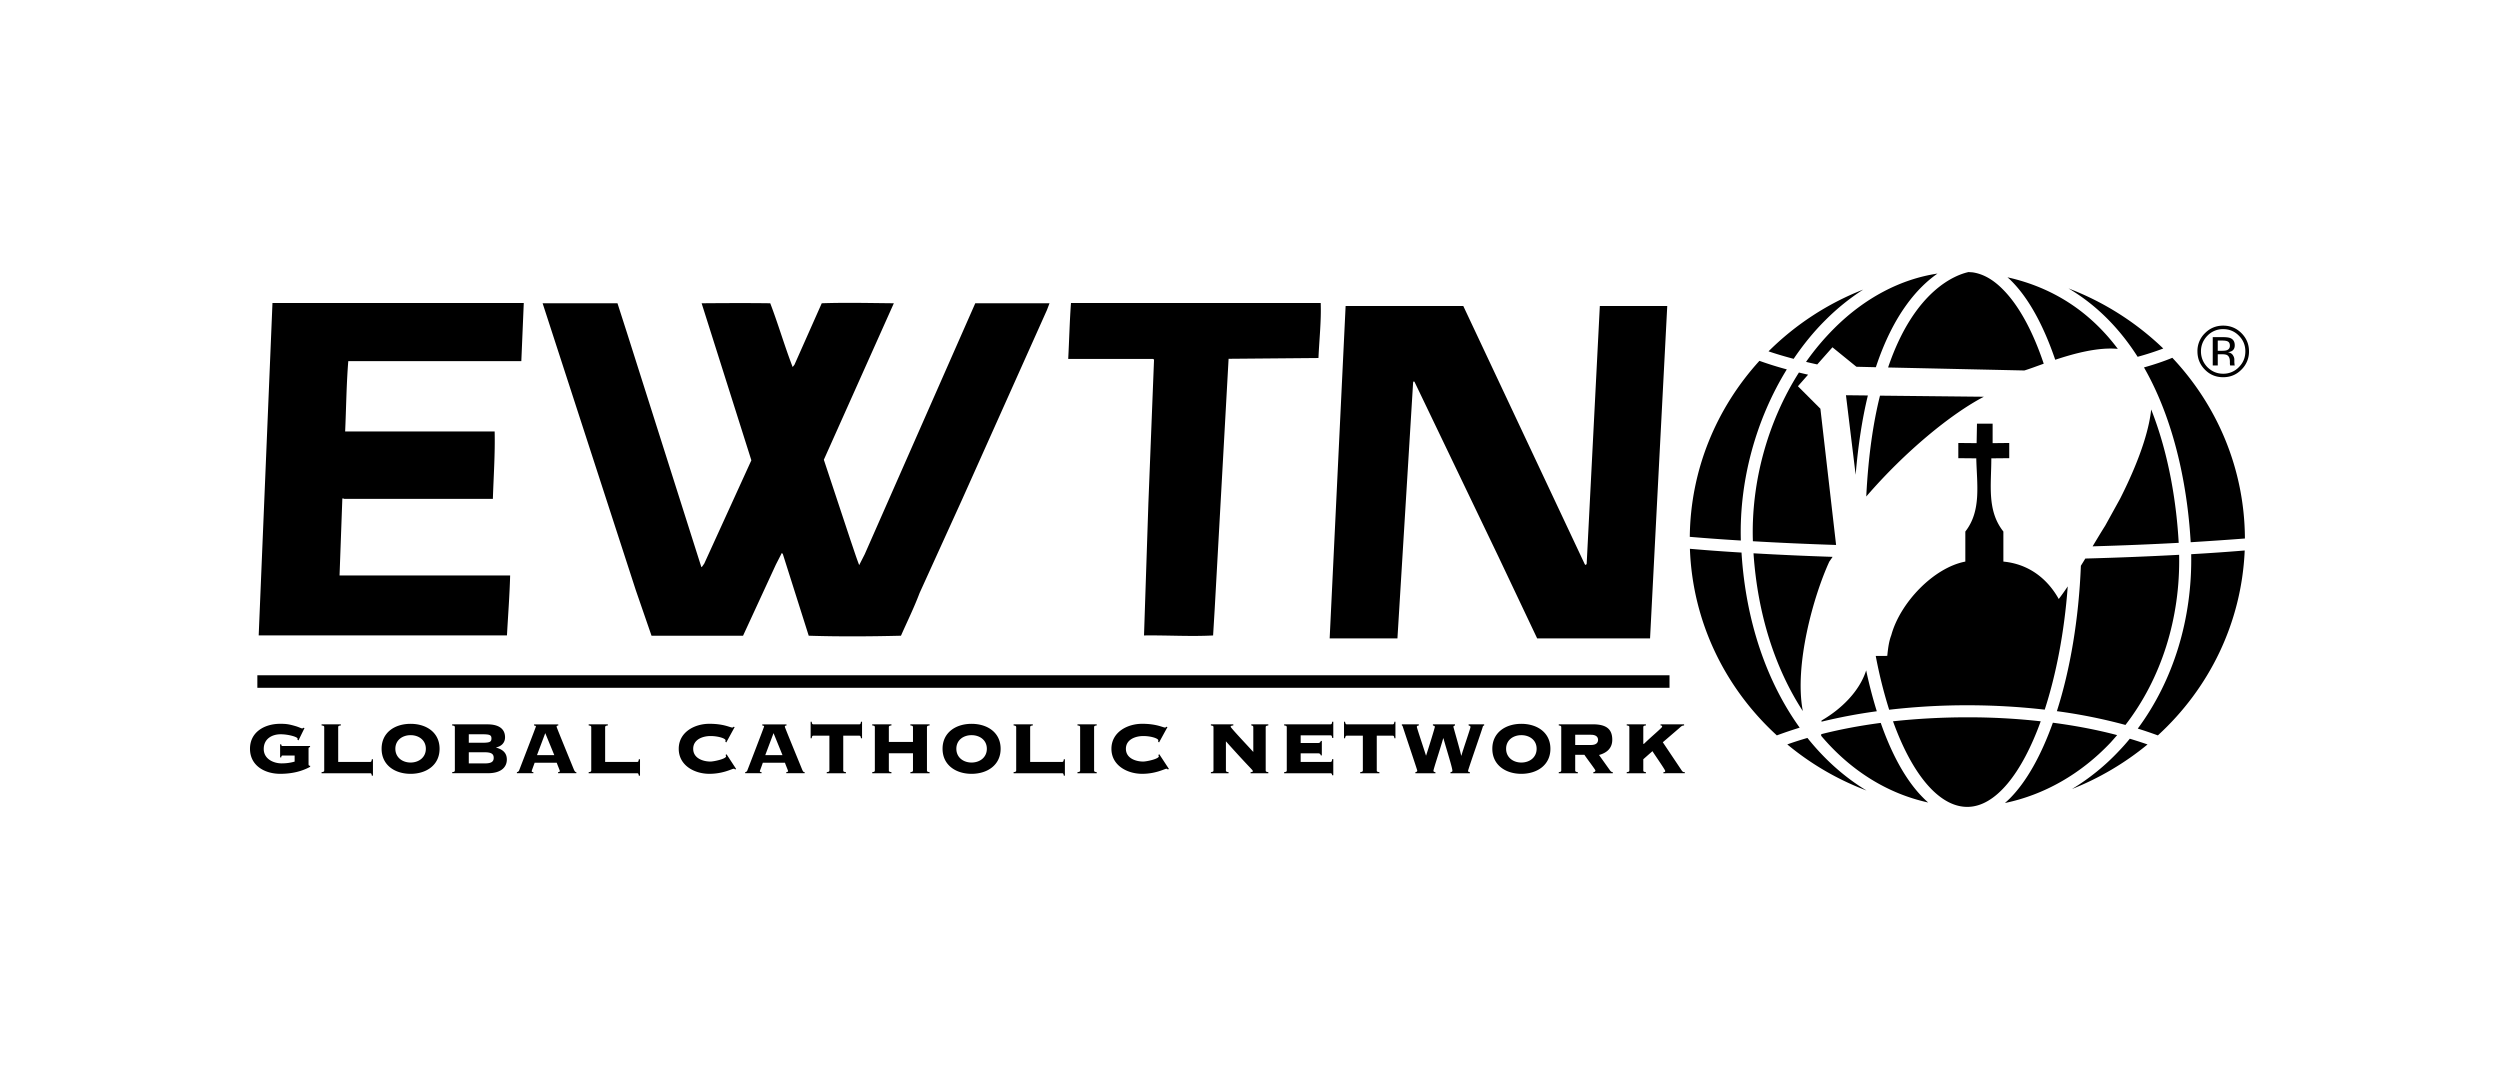 <svg xmlns="http://www.w3.org/2000/svg" width="340" height="145" fill="none"><path fill="#000" d="M106.332 91.837H227.054v1.704H35V91.838h71.332ZM71.233 41.209l-.333 7.907H47.367c-.254 3.115-.284 6.405-.426 9.563h20.332c.073 3.037-.144 6.088-.242 9.164h-20.22c-.124-.045-.224-.105-.254 0l-.378 10.42H69.379c-.076 2.793-.278 5.32-.433 8.147H35.182l1.874-45.201h34.177ZM83.977 41.245l1.318 4.103 10.046 31.64c-.018.06.082.103.094.149l.341-.484 6.409-14.052-6.764-21.356c3.071-.024 6.147-.042 9.333 0 1.085 2.835 1.955 5.844 3.046 8.671l.242-.304 3.715-8.367c3.248-.112 6.504-.03 9.804 0l-9.52 21.28 3.645 10.992c.389 1.119.742 2.252 1.163 3.339l.749-1.471 15.038-34.14h10.097l-.348.915-11.556 25.807-5.766 12.684c-.743 1.975-1.671 3.854-2.532 5.807-4.035.102-8.399.133-12.545 0l-3.521-11.11-.139-.142-.81 1.583-4.461 9.669H88.607L86.47 80.27 73.796 41.245h10.181ZM145.653 41.209h33.965c.084 2.462-.194 4.93-.308 7.481l-12.221.106-1.89 34.024-.217 3.602c-3.056.164-6.261-.043-9.396 0l.596-18.017.767-19.504-.136-.088h-11.536c.137-2.56.192-5.072.376-7.604ZM184.937 41.618h14.071l16.524 35.123c.056.025.067.103.158.08l.097-.142 1.789-35.061h9.169l-1.445 27.85-.893 17.353h-15.353l-5.24-11.058-11.43-23.812-.096-.105-.103.145-2.134 34.832h-9.217l2.17-45.204 1.933-.001ZM40.072 102.751h-1.635c-.135 0-.178.095-.187.252h-.155v-1.776h.154c.009.169.052.23.187.23h3.733v.15c-.16.019-.206.079-.206.218v2.092c0 .114.025.223.154.223h.064v.145c-1.152.634-2.515.954-4.074.954-2.11 0-4.107-1.117-4.107-3.407 0-2.291 1.998-3.396 4.108-3.396.83 0 1.202.06 2.06.308.417.114.82.321.916.321a.233.233 0 0 0 .181-.096l.148.048-.815 1.668-.148-.086a.392.392 0 0 0 .023-.139c0-.242-1.257-.598-2.303-.598-1.206 0-2.302.635-2.302 2.001 0 1.359 1.33 1.956 2.433 1.956.685 0 1.245-.09 1.77-.241v-.827ZM45.995 103.62h4.343c.148 0 .193-.06.23-.362h.153v2.236h-.154c-.036-.266-.082-.332-.23-.332h-6.603v-.152c.33-.023.36-.114.36-.23v-5.885c0-.108-.03-.206-.36-.23v-.157h2.617v.157c-.326.024-.357.122-.357.23l.001 4.725ZM59.782 101.832c0 2.212-1.785 3.408-3.94 3.408-2.161 0-3.944-1.196-3.944-3.408 0-2.212 1.782-3.391 3.943-3.391 2.155 0 3.941 1.179 3.941 3.391Zm-6.014 0c0 1.191.97 1.873 2.073 1.873 1.1 0 2.074-.682 2.074-1.873 0-1.185-.973-1.85-2.074-1.85-1.103 0-2.073.665-2.073 1.85ZM61.859 98.895c0-.108-.04-.206-.36-.224v-.157h4.82c1.37 0 2.367.508 2.367 1.759 0 .756-.508 1.227-1.215 1.378v.024c.844.23 1.46.683 1.46 1.619 0 1.015-.753 1.862-2.548 1.862H61.5v-.146c.32-.023.36-.114.36-.23l-.001-5.885Zm1.897 2.121h1.717c1.081 0 1.365-.078 1.365-.587 0-.502-.284-.568-1.365-.568h-1.717v1.155Zm0 2.81h2.15c.878 0 1.238-.206 1.238-.761 0-.556-.36-.756-1.239-.756h-2.149v1.517ZM72.714 103.729c-.33.913-.402 1.076-.402 1.16 0 .066.055.121.227.121v.145h-2.24v-.145c.173-.036.255-.097.324-.29.115-.302 2.264-5.861 2.264-5.922 0-.092-.149-.122-.254-.127v-.157h3.293v.157c-.141.005-.229.035-.229.163 0 .097 1.554 3.867 2.34 5.801.13.296.205.375.347.375v.145H75.9v-.145c.181-.013.242-.079.242-.145 0-.06-.384-.985-.426-1.136h-3.002Zm.315-1.028h2.357l-1.23-2.997-1.127 2.997ZM82.3 103.62h4.351c.149 0 .19-.06.23-.362h.16v2.236h-.16c-.04-.266-.082-.332-.23-.332H80.06v-.152c.308-.023.35-.114.35-.23v-5.885c0-.108-.042-.206-.35-.23v-.157h2.605v.157c-.318.024-.366.122-.366.23v4.725ZM98.776 100.967l-.13-.09a.52.52 0 0 0 .03-.194c0-.253-.975-.581-2.055-.581-1.021 0-2.346.448-2.346 1.735 0 1.286 1.325 1.734 2.346 1.734.447 0 2.124-.351 2.124-.713 0-.073-.045-.121-.07-.181l.136-.096 1.3 1.993-.149.085c-.036-.085-.087-.109-.178-.109-.248 0-1.417.689-3.312.689-2.025 0-4.164-1.135-4.164-3.401s2.14-3.402 4.164-3.402c1.02 0 1.731.132 2.238.266.49.133.738.242.874.242.075 0 .135-.036.192-.11l.136.05-1.136 2.083ZM103.745 103.729c-.314.913-.403 1.076-.403 1.16 0 .066.058.121.23.121v.145h-2.226v-.145c.172-.036.253-.097.313-.29.124-.302 2.26-5.861 2.26-5.922 0-.092-.135-.122-.247-.127v-.157h3.291v.157c-.141.005-.226.035-.226.163 0 .097 1.559 3.867 2.345 5.801.124.296.184.375.354.375v.145h-2.503v-.145c.188-.013.248-.079.248-.145 0-.06-.389-.985-.426-1.136h-3.01Zm.329-1.028h2.346l-1.218-2.997-1.128 2.997ZM112.437 105.162v-.152c.314-.024.36-.115.36-.23v-4.725h-2.18c-.135 0-.187.06-.229.351h-.142v-2.248h.142c.042.29.094.35.229.35h6.244c.143 0 .193-.06.23-.35h.148v2.248h-.148c-.037-.289-.088-.351-.23-.351h-2.179v4.725c0 .115.04.206.367.23v.152h-2.612ZM126.066 104.78c0 .115.042.206.357.23v.151h-2.611v-.151c.323-.024.353-.115.353-.23v-2.332h-3.282v2.332c0 .115.04.206.354.23v.151h-2.612v-.151c.326-.024.355-.115.355-.23v-5.886c0-.109-.028-.206-.355-.23v-.157h2.612v.157c-.314.024-.354.121-.354.23v2.006h3.282v-2.006c0-.109-.03-.206-.353-.23v-.157h2.611v.157c-.314.024-.357.121-.357.23v5.886ZM136.085 101.832c0 2.212-1.797 3.408-3.954 3.408-2.142 0-3.943-1.196-3.943-3.408 0-2.212 1.801-3.391 3.943-3.391 2.158 0 3.954 1.179 3.954 3.391Zm-6.021 0c0 1.191.964 1.873 2.067 1.873 1.107 0 2.08-.682 2.08-1.873 0-1.185-.973-1.85-2.08-1.85-1.103 0-2.067.665-2.067 1.85ZM140.102 103.62h4.345c.148 0 .193-.06.23-.362h.148v2.236h-.148c-.037-.266-.082-.332-.23-.332h-6.597v-.152c.314-.023.353-.114.353-.23v-5.885c0-.108-.039-.206-.353-.23v-.157h2.611v.157c-.325.024-.359.122-.359.23v4.725ZM146.538 105.161v-.151c.33-.024.36-.115.36-.23v-5.886c0-.109-.03-.206-.36-.23v-.157h2.614v.157c-.318.024-.354.121-.354.23v5.886c0 .115.036.206.354.23v.151h-2.614ZM157.636 100.967l-.131-.09a.748.748 0 0 0 .022-.194c0-.253-.968-.581-2.044-.581-1.028 0-2.36.448-2.36 1.735 0 1.286 1.332 1.734 2.36 1.734.444 0 2.116-.351 2.116-.713 0-.073-.049-.121-.073-.181l.141-.096 1.306 1.993-.162.085c-.025-.085-.085-.109-.173-.109-.247 0-1.423.689-3.302.689-2.026 0-4.18-1.135-4.18-3.401s2.155-3.402 4.18-3.402c1.005 0 1.719.132 2.233.266.49.133.744.242.873.242.079 0 .136-.036.185-.11l.148.05-1.139 2.083ZM165.034 98.895c0-.108-.04-.206-.355-.23v-.157h3.053v.157c-.293.012-.366.092-.366.17 0 .139 2.197 2.459 3.083 3.432v-3.372c0-.152-.105-.218-.272-.23v-.157h2.315v.157c-.321.024-.357.122-.357.23v5.885c0 .116.036.207.357.23v.152h-2.408v-.152c.236 0 .302-.054.302-.139 0-.162-.321-.32-3.662-4.053v3.962c0 .116.036.207.359.23v.152h-2.403v-.152c.314-.023.354-.114.354-.23v-5.885ZM179.769 102.738h-.14c-.035-.169-.132-.289-.38-.289h-2.358v1.171h4.056c.139 0 .193-.06.23-.374h.151v2.193h-.151c-.037-.21-.091-.278-.23-.278h-6.304v-.151c.321-.024.358-.115.358-.23v-5.886c0-.109-.037-.206-.358-.23v-.157h6.304c.139 0 .193-.06.23-.35h.151v2.2h-.151c-.037-.291-.091-.352-.23-.352h-4.056v1.045h2.358c.248 0 .345-.127.38-.284h.14v1.972ZM184.986 105.162v-.152c.315-.024.362-.115.362-.23v-4.725h-2.182c-.138 0-.186.06-.242.351h-.138v-2.248h.138c.056.29.103.35.242.35h6.244c.133 0 .188-.06.23-.35h.139v2.248h-.139c-.042-.289-.097-.351-.23-.351h-2.17v4.725c0 .115.03.206.358.23v.152h-2.612ZM192.493 105.161v-.151c.138-.024.253-.055.253-.218 0-.084-1.916-5.764-1.97-5.982-.025-.109-.086-.145-.128-.145v-.157h2.309v.157c-.151.024-.266.048-.266.194 0 .132.925 2.882 1.245 3.903h.013c.314-.954 1.19-3.783 1.19-3.903 0-.146-.163-.17-.265-.194v-.157h3.004v.157c-.103.036-.211.06-.211.194 0 .072.882 3.07 1.052 3.903h.036c.151-.604 1.232-3.722 1.232-3.879 0-.158-.139-.182-.254-.218v-.157h2.115v.157c-.127.012-.187.122-.211.243-.041.217-1.982 5.776-1.982 5.927 0 .151.138.163.242.175v.151h-2.629v-.151c.181-.024.259-.079.259-.175 0-.412-.749-2.738-1.221-4.43h-.03c-.412 1.475-1.33 4.2-1.33 4.43 0 .096.121.175.273.175v.151h-2.726ZM210.855 101.832c0 2.212-1.801 3.408-3.953 3.408-2.145 0-3.946-1.196-3.946-3.408 0-2.212 1.801-3.391 3.946-3.391 2.152 0 3.953 1.179 3.953 3.391Zm-6.025 0c0 1.191.972 1.873 2.072 1.873 1.113 0 2.079-.682 2.079-1.873 0-1.185-.967-1.85-2.079-1.85-1.1 0-2.072.665-2.072 1.85ZM214.228 104.78c0 .115.042.206.357.23v.151h-2.593v-.151c.302-.024.338-.115.338-.23v-5.886c0-.109-.036-.206-.338-.23v-.157h4.629c1.863 0 2.648.665 2.648 2.103 0 1.161-.762 1.789-1.802 2.067l1.499 2.103c.109.163.23.23.375.23v.151h-2.647v-.151c.181-.013.279-.079.279-.23 0-.115-1.336-1.849-1.488-2.127h-1.257v2.127Zm0-3.462h2.14c.732 0 .967-.325.967-.695 0-.362-.235-.695-.967-.695h-2.14v1.39ZM226.226 105.161v-.151c.156 0 .242 0 .242-.164 0-.157-1.554-2.374-1.735-2.689l-1.245 1.101v1.522c0 .115.036.206.356.23v.151h-2.61v-.151c.326-.024.357-.115.357-.23v-5.886c0-.109-.03-.206-.357-.23v-.157h2.61v.157c-.32.024-.356.121-.356.23v2.272h.091c1.009-.991 2.472-2.193 2.472-2.332 0-.158-.091-.158-.217-.17v-.157h3.204v.157c-.332.024-.388.121-.702.4l-2.194 1.884 2.582 3.856c.144.205.229.205.41.205v.151l-2.908.001ZM304.48 45.645c.598.589.889 1.309.889 2.137 0 .843-.29 1.559-.889 2.154a2.897 2.897 0 0 1-2.127.89c-.841 0-1.547-.304-2.145-.89-.569-.595-.877-1.312-.877-2.154 0-.828.308-1.547.889-2.137a2.903 2.903 0 0 1 2.134-.882c.833 0 1.545.295 2.126.882Zm.357-.338c-.682-.683-1.511-1.022-2.484-1.022-.967 0-1.79.338-2.473 1.022a3.359 3.359 0 0 0-1.027 2.474c0 .979.338 1.806 1.009 2.486.677.695 1.51 1.034 2.49 1.034.972 0 1.802-.339 2.484-1.034a3.4 3.4 0 0 0 1.028-2.486c0-.964-.343-1.79-1.027-2.474Zm-1.965 2.314c-.152.054-.357.084-.646.084h-.611v-1.39h.568c.381 0 .659.037.828.143.163.1.253.278.253.562.001.29-.137.495-.392.6Zm-1.939 2.079h.683v-1.522h.532c.357 0 .61.041.749.123.242.149.368.438.368.886v.307l.019.124c0 .012.007.034.007.046.005.011.005.024.011.036h.624l-.013-.048a.587.587 0 0 1-.024-.2c-.019-.105-.019-.199-.019-.283v-.284c0-.193-.072-.399-.211-.602-.138-.206-.362-.323-.659-.377.224-.037.417-.1.556-.179.253-.169.369-.423.369-.76 0-.49-.194-.813-.587-.98-.224-.093-.58-.135-1.051-.135h-1.354V49.7ZM273.014 37.714c.181.154.358.308.52.478 2.375 2.368 4.4 6.1 5.977 10.735 2.659-.88 5.833-1.728 8.511-1.48-3.814-5.092-8.843-8.353-15.008-9.733ZM247.725 98.151a73.02 73.02 0 0 1 7.519-1.42 62.42 62.42 0 0 1-1.445-5.56c-.924 2.895-3.438 5.306-6.074 6.822v.159ZM245.622 49.216a70.12 70.12 0 0 0 1.523.347l2.067-2.332 3.258 2.647 2.648.064c2.387-7.222 5.723-10.886 8.383-12.736-5.005.75-9.889 3.306-14.023 7.427a34.241 34.241 0 0 0-3.856 4.583ZM279.99 81.467c-1.016-1.831-3.258-4.678-7.531-5.092V72.29c-2.26-2.863-1.639-6.311-1.639-9.955l2.437-.023v-2.067l-2.26.024v-2.65h-2.128l-.049 2.65-2.489-.024v2.067l2.442.023c.085 3.565.712 7.14-1.488 9.955v4.085c-4.34.834-8.885 5.635-10.069 10.01-.338.87-.447 1.85-.55 2.817l-1.565.006a63.106 63.106 0 0 0 1.826 7.318 91.732 91.732 0 0 1 10.638-.61c3.614 0 7.138.211 10.517.597 1.553-4.786 2.672-10.551 3.13-16.763a33.113 33.113 0 0 1-1.222 1.717ZM251.05 53.751l1.318 10.817c.35-4.152.918-7.723 1.662-10.784l-2.98-.033ZM267.563 97.554c-3.475 0-6.86.192-10.113.543 1.445 4.019 3.246 7.24 5.278 9.281 1.565 1.56 3.179 2.358 4.823 2.358h.013c3.831-.006 7.415-4.564 9.973-11.639a88.864 88.864 0 0 0-9.974-.543ZM282.999 76.944c-.285 7.243-1.451 14.119-3.264 19.775a72.41 72.41 0 0 1 9.326 1.873c4.866-6.296 7.478-14.503 7.301-23.138-4.007.214-8.269.39-12.76.508-.197.332-.403.661-.603.982Z"/><path fill="#000" d="m256.779 49.977 18.531.408c.677-.202 1.584-.544 2.636-.922-1.475-4.405-3.385-7.934-5.567-10.115-1.346-1.369-2.761-2.142-4.205-2.32-.152 0-.309-.016-.448-.028-1.608.348-7.333 2.32-10.947 12.977ZM269.805 53.957l-14.126-.148c-.926 3.698-1.59 8.209-1.868 13.717 5.313-6.158 11.556-11.255 15.994-13.569ZM281.313 39.224c4.007 2.369 7.078 5.648 9.406 9.3a39.216 39.216 0 0 0 3.486-1.127 38.262 38.262 0 0 0-12.892-8.173ZM262.237 109.143a9.366 9.366 0 0 1-.659-.617c-2.296-2.278-4.267-5.825-5.796-10.212-2.847.374-5.56.888-8.094 1.535l-.012.217c3.941 4.666 8.934 7.844 14.561 9.077ZM295.437 48.66c-1.123.468-2.417.903-3.855 1.31 4.702 8.225 6.013 17.945 6.347 23.707v.067c2.575-.16 5.04-.326 7.379-.508-.042-9.472-3.771-18.098-9.871-24.576ZM292.561 55.688c-.217 2.106-1.101 5.947-4.219 12.122l-2.026 3.67c-.568.898-1.136 1.85-1.722 2.823 4.109-.117 8.015-.278 11.707-.477v-.055c-.283-5-1.226-11.726-3.74-18.083ZM298.002 75.372c.157 8.79-2.418 17.177-7.265 23.717.943.289 1.849.604 2.733.924 6.938-6.35 11.387-15.234 11.81-25.147-2.31.192-4.74.36-7.278.506ZM243.936 48.802c1.305-1.931 2.761-3.726 4.376-5.32a30.749 30.749 0 0 1 5.083-4.098 37.823 37.823 0 0 0-12.874 8.397c1.082.371 2.224.704 3.415 1.02ZM244.757 98.962c-4.466-6.212-7.331-14.43-7.911-23.813a264.623 264.623 0 0 1-7.018-.512c.358 10.009 4.83 18.976 11.823 25.376.996-.37 2.031-.72 3.106-1.051ZM273.316 108.612c-.211.206-.429.404-.646.598 5.349-1.118 10.316-3.934 14.379-8.231.296-.332.592-.664.883-1.004-2.713-.719-5.657-1.28-8.741-1.686-1.583 4.425-3.578 8.027-5.875 10.323ZM236.755 73.511c-.242-8.13 2.056-16.467 6.25-23.274a47.71 47.71 0 0 1-3.723-1.163c-5.815 6.393-9.375 14.76-9.471 23.936 2.176.184 4.508.356 6.944.501Z"/><path fill="#000" d="m247.574 55.585-3.058-3.057 1.384-1.572a63.694 63.694 0 0 1-1.245-.293c-4.225 6.648-6.528 14.902-6.262 22.944 3.584.211 7.379.378 11.315.508l-2.134-18.53ZM253.854 107.512c-3.01-1.813-5.717-4.243-8.044-7.155-.95.279-1.869.568-2.739.883a37.7 37.7 0 0 0 10.783 6.272ZM248.788 76.376l.447-.643a441.474 441.474 0 0 1-10.758-.484c.562 8.346 2.961 15.7 6.709 21.459-1.19-6.164 1.414-15.574 3.602-20.332ZM281.79 107.307a38.506 38.506 0 0 0 10.275-6.062 58.615 58.615 0 0 0-2.411-.779 25.86 25.86 0 0 1-1.433 1.62 30.117 30.117 0 0 1-6.431 5.221Z"/></svg>